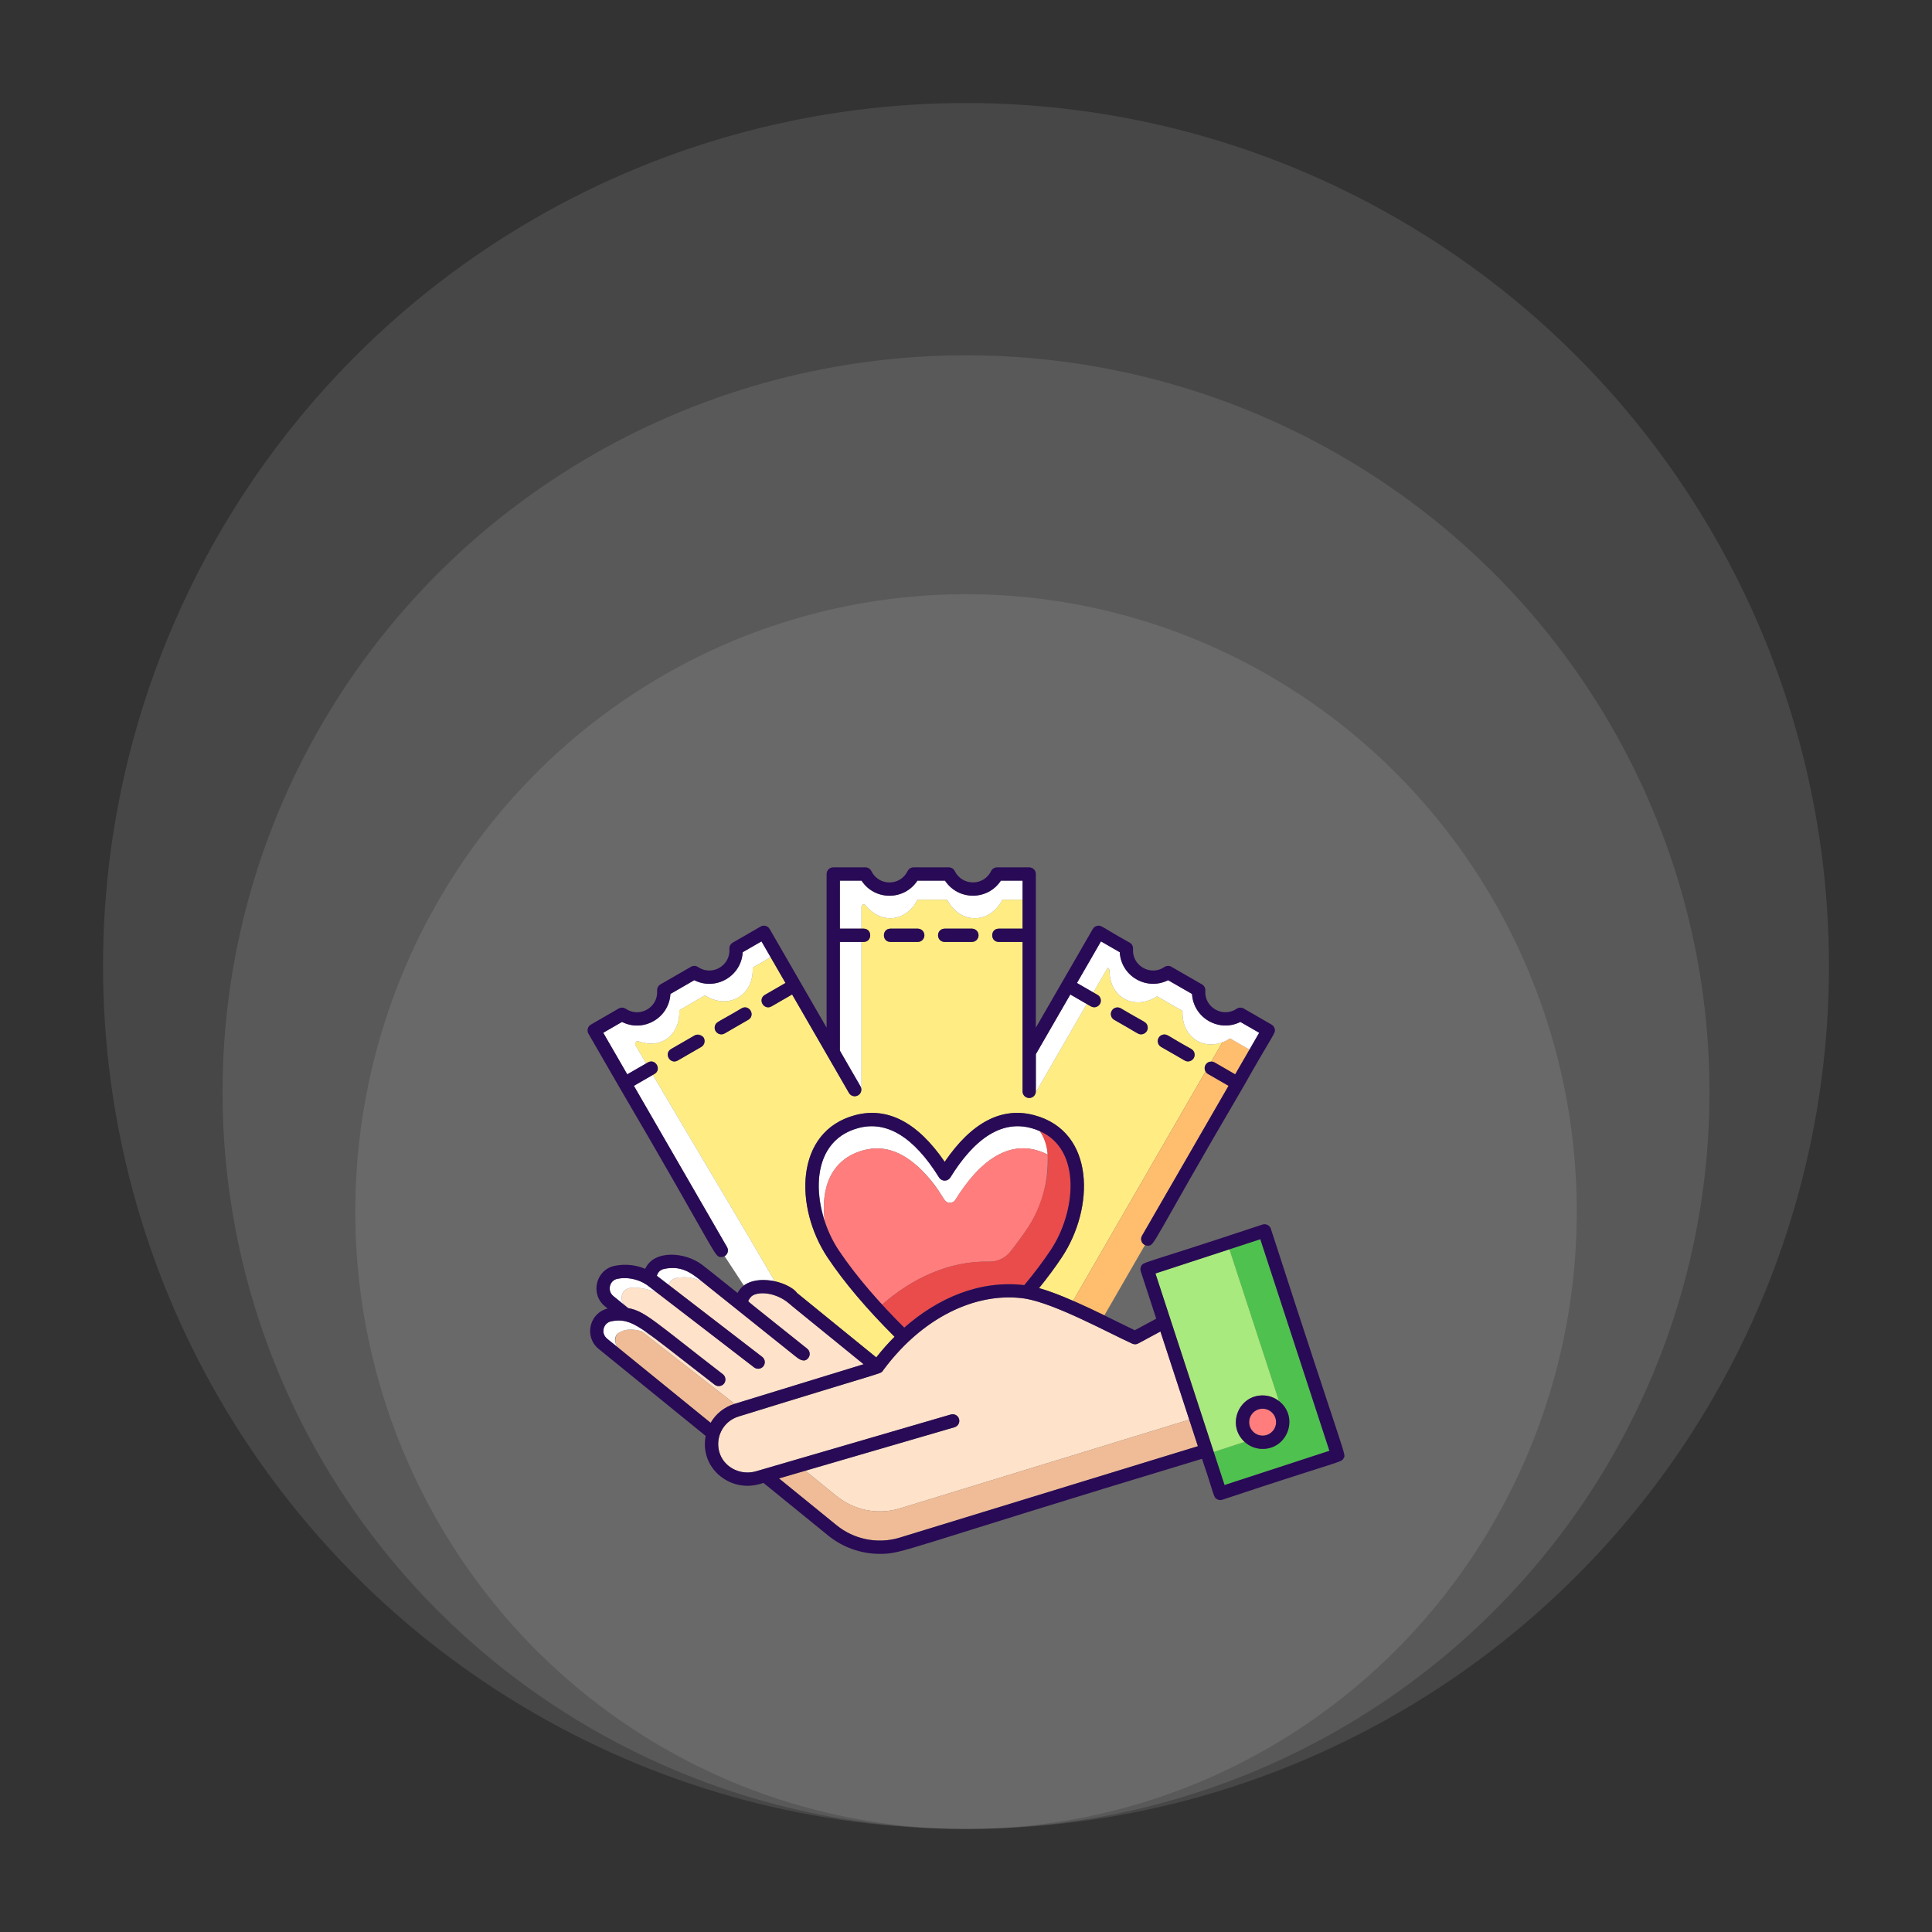 <svg xmlns="http://www.w3.org/2000/svg" width="150" height="150" viewBox="0 0 150 150" fill="none"><rect x="0" y="0" width="150" height="150" fill="#333333" stroke="none"/><ellipse cx="75.002" cy="94.067" rx="47.416" ry="47.931" fill="white" fill-opacity="0.1"></ellipse><ellipse cx="75.001" cy="84.794" rx="57.723" ry="57.208" fill="white" fill-opacity="0.1"></ellipse><ellipse cx="75" cy="75" rx="67" ry="67" fill="white" fill-opacity="0.1"></ellipse><path d="M93.546 83.069C93.51 82.936 93.529 82.797 93.598 82.678C93.666 82.559 93.777 82.474 93.91 82.438C93.952 82.427 93.995 82.423 94.037 82.422L94.903 80.922C93.221 81.547 91.721 80.348 91.811 78.492L89.837 77.354C88.07 78.492 86.139 77.437 86.141 75.386C86.142 75.286 86.092 75.193 86.005 75.143L85.999 75.14L84.892 77.058L85.211 77.242C85.33 77.31 85.416 77.421 85.451 77.554C85.487 77.687 85.469 77.826 85.4 77.945C85.308 78.104 85.137 78.203 84.953 78.203C84.863 78.203 84.774 78.179 84.696 78.134L84.377 77.95L80.413 84.815C80.313 85.439 79.391 85.362 79.391 84.733V73.131H77.547C76.865 73.131 76.866 72.101 77.547 72.101H79.391V69.852H77.824C76.835 71.773 74.528 71.771 73.534 69.852H71.24C70.381 71.511 68.487 71.848 67.193 70.281C67.088 70.154 66.883 70.227 66.883 70.391V72.101H67.05C67.732 72.101 67.731 73.131 67.05 73.131H66.883V84.568L66.87 84.552C66.888 84.764 66.782 84.947 66.616 85.043C66.37 85.185 66.054 85.101 65.912 84.855L61.5 77.211C59.873 78.125 59.884 78.203 59.644 78.203C59.117 78.203 58.932 77.503 59.386 77.242L60.985 76.318L59.83 74.318L58.437 75.127C58.545 77.28 56.553 78.443 54.727 77.28L52.742 78.432C52.829 80.239 51.429 81.509 49.584 80.849C49.404 80.784 49.241 80.978 49.337 81.144C49.611 81.616 49.89 82.09 50.167 82.564L50.296 82.49C50.887 82.148 51.394 83.045 50.811 83.382L50.687 83.454C53.807 88.769 57.085 94.199 60.156 99.478C61.062 99.677 61.762 100.208 61.888 100.392L68.033 105.389C68.476 104.824 68.954 104.284 69.454 103.785C67.287 101.627 65.535 99.555 64.248 97.627C61.712 93.815 61.623 87.858 66.382 86.584C68.897 85.912 71.24 87.129 73.345 90.203C75.443 87.128 77.784 85.91 80.302 86.584C84.996 87.84 85.027 93.741 82.433 97.627C81.931 98.384 81.338 99.184 80.671 100.008C81.467 100.232 82.391 100.593 83.314 100.995L93.596 83.187C93.575 83.15 93.557 83.111 93.546 83.069ZM54.452 81.28C52.566 82.343 52.603 82.407 52.362 82.407C52.026 82.407 51.776 82.088 51.864 81.758C51.9 81.626 51.985 81.514 52.104 81.446L53.936 80.388C54.183 80.246 54.497 80.329 54.64 80.576C54.709 80.695 54.698 81.138 54.452 81.28ZM58.092 79.178C56.207 80.241 56.244 80.305 56.003 80.305C55.819 80.305 55.648 80.206 55.556 80.047C55.414 79.801 55.498 79.486 55.745 79.344L57.577 78.286C57.696 78.217 57.835 78.199 57.968 78.234C58.407 78.352 58.492 78.948 58.092 79.178ZM71.254 73.131H69.139C68.457 73.131 68.457 72.101 69.139 72.101H71.254C71.538 72.101 71.769 72.332 71.769 72.616C71.769 72.9 71.538 73.131 71.254 73.131ZM75.458 73.131H73.343C72.661 73.131 72.662 72.101 73.343 72.101H75.458C75.742 72.101 75.974 72.332 75.974 72.616C75.974 72.9 75.742 73.131 75.458 73.131ZM88.594 80.305C88.353 80.305 88.39 80.241 86.505 79.178C86.385 79.109 86.3 78.998 86.264 78.865C86.229 78.732 86.247 78.594 86.316 78.474C86.385 78.355 86.496 78.27 86.629 78.234C86.762 78.199 86.901 78.217 87.02 78.286L88.852 79.344C88.971 79.412 89.056 79.523 89.092 79.656C89.18 79.984 88.932 80.305 88.594 80.305ZM92.235 82.407C92.144 82.407 92.056 82.383 91.978 82.338C90.216 81.268 90.001 81.324 89.905 80.967C89.832 80.693 89.994 80.41 90.27 80.336C90.403 80.301 90.541 80.319 90.661 80.388C92.396 81.442 92.637 81.4 92.733 81.758C92.821 82.088 92.571 82.407 92.235 82.407ZM56.257 97.528L56.252 97.53C56.252 97.53 56.252 97.53 56.251 97.53L56.445 97.816C56.383 97.719 56.32 97.624 56.257 97.527C56.257 97.527 56.257 97.527 56.257 97.528Z" fill="#FFED83"></path><path d="M67.053 89.303C68.839 88.826 70.321 89.612 71.629 90.921C73.291 92.625 73.165 93.386 73.754 93.386C73.77 93.381 74.026 93.395 74.179 93.149C75.934 90.314 78.375 88.148 81.344 89.639C81.328 88.983 81.122 88.372 80.734 87.822C80.517 87.726 80.285 87.645 80.039 87.579C77.832 86.989 75.729 88.281 73.787 91.418C73.586 91.743 73.113 91.744 72.911 91.419C70.961 88.282 68.855 86.99 66.651 87.579C65.304 87.94 64.384 88.75 63.917 89.986C63.374 91.423 63.524 93.202 64.031 94.776C63.705 92.195 64.548 89.974 67.053 89.303Z" fill="white"></path><path d="M76.786 97.954C77.434 97.969 78.054 97.679 78.455 97.169C78.961 96.525 79.417 95.897 79.818 95.294C80.862 93.729 81.397 91.863 81.341 89.639C78.372 88.148 75.931 90.314 74.176 93.149C74.021 93.4 73.736 93.39 73.751 93.386C73.179 93.386 73.352 92.748 71.622 90.917C70.163 89.423 68.632 88.88 67.049 89.303C64.546 89.974 63.702 92.193 64.028 94.776C64.301 95.624 64.677 96.412 65.105 97.056C66.001 98.397 67.134 99.815 68.484 101.288C70.799 99.26 73.678 97.884 76.786 97.954Z" fill="#FF7D7D"></path><path d="M79.528 99.777C80.316 98.831 81.005 97.915 81.576 97.056C83.489 94.19 84.063 89.286 80.732 87.822C82.049 89.692 81.122 93.341 79.819 95.294C79.418 95.897 78.961 96.525 78.455 97.169C78.055 97.679 77.435 97.969 76.786 97.954C73.679 97.884 70.799 99.261 68.484 101.288C69.024 101.877 69.598 102.474 70.206 103.079C72.796 100.797 76.045 99.367 79.528 99.777Z" fill="#EA4B4B"></path><path d="M49.762 103.338L57.038 108.994L67.054 105.919C61.173 101.137 61.614 101.503 61.268 101.205C60.206 100.288 58.324 100.066 58.099 101.04C58.103 101.07 57.905 100.893 62.673 104.714C62.892 104.89 62.929 105.218 62.753 105.438C62.603 105.626 62.433 105.653 62.265 105.606C62.262 105.606 62.259 105.606 62.256 105.605C62.254 105.605 62.252 105.604 62.251 105.604C62.22 105.597 62.19 105.588 62.161 105.576C62.161 105.576 62.161 105.576 62.161 105.576L62.139 105.558C61.989 105.486 61.845 105.371 61.724 105.275C54.202 99.255 54.883 99.803 54.611 99.576C53.696 99.016 52.541 99.103 52.199 99.361C52.045 99.476 51.967 99.634 51.924 99.763C57.896 104.36 59.157 105.329 59.199 105.365C59.415 105.55 59.44 105.876 59.255 106.091C59.075 106.301 58.756 106.327 58.54 106.157C58.294 105.964 51.19 100.5 50.978 100.334C50.393 100.117 49.041 99.735 48.538 100.156C48.416 100.258 48.328 100.399 48.287 100.568C48.134 101.198 48.711 101.462 48.8 101.568C50.083 101.808 50.72 102.525 56.123 106.696C56.347 106.868 56.384 107.201 56.216 107.418C56.043 107.643 55.712 107.679 55.494 107.511C50.101 103.349 50.479 103.537 49.762 103.338Z" fill="#FFE2CA"></path><path d="M48.285 100.568C48.326 100.399 48.414 100.258 48.536 100.156C49.038 99.736 50.407 100.123 50.976 100.334C50.717 100.13 50.473 99.924 50.206 99.748C49.496 99.281 48.653 99.138 47.929 99.288C47.312 99.416 47.122 100.225 47.622 100.629L48.766 101.561C48.777 101.563 48.787 101.566 48.798 101.568C48.712 101.466 48.132 101.2 48.285 100.568ZM52.496 99.228C53.242 99.072 53.996 99.202 54.608 99.576C53.639 98.769 52.866 98.246 51.558 98.518C51.166 98.6 51.036 98.91 50.996 99.051L51.922 99.763C52.019 99.468 52.219 99.287 52.496 99.228Z" fill="white"></path><path d="M96.984 110.417C96.984 110.994 97.453 111.463 98.03 111.463C98.607 111.463 99.076 110.994 99.076 110.417C99.076 109.841 98.607 109.371 98.03 109.371C97.453 109.371 96.984 109.841 96.984 110.417Z" fill="#FF7D7D"></path><path d="M95.453 96.995L99.302 108.781C100.864 109.998 99.993 112.493 98.029 112.493C97.491 112.493 97.001 112.286 96.632 111.948L94.234 112.732L95.073 115.3L103.216 112.64L97.851 96.212L95.453 96.995Z" fill="#4FC14F"></path><path d="M98.029 108.341C98.509 108.341 98.95 108.506 99.302 108.781L95.453 96.995L89.707 98.872L90.879 102.459C90.884 102.474 90.888 102.486 90.892 102.499L94.234 112.732L96.632 111.948C95.235 110.673 96.136 108.341 98.029 108.341Z" fill="#A8EA7D"></path><path d="M49.762 103.338C49.342 103.222 48.872 103.199 48.401 103.295C47.865 103.401 47.592 103.986 47.918 104.571L55.174 110.469C55.588 109.756 56.248 109.235 57.038 108.994L49.762 103.338Z" fill="#EFBC97"></path><path d="M69.763 117.143L92.333 110.221L90.097 103.377L88.37 104.307C88.229 104.383 88.058 104.389 87.912 104.322C86.203 103.544 81.67 101.092 79.549 100.816C75.205 100.239 71.2 102.831 68.57 106.388C68.57 106.388 68.568 106.39 68.567 106.392L68.561 106.402C68.497 106.509 68.387 106.588 68.268 106.624L57.37 109.968C56.648 110.18 56.085 110.731 55.864 111.443C55.325 113.253 57.003 114.727 58.706 114.229L73.822 109.821C74.095 109.742 74.382 109.899 74.461 110.171C74.541 110.444 74.383 110.73 74.111 110.81L62.53 114.187L64.938 116.145C66.286 117.243 68.09 117.616 69.763 117.143Z" fill="#FFE2CA"></path><path d="M69.762 117.143C68.089 117.616 66.286 117.243 64.937 116.145L62.529 114.187L60.48 114.784L64.948 118.417C66.292 119.511 68.09 119.883 69.757 119.411L93.005 112.282L92.332 110.221L69.762 117.143Z" fill="#EFBC97"></path><path d="M50.386 103.572C49.507 102.901 48.627 102.348 47.461 102.585C47.164 102.644 46.944 102.854 46.871 103.148C46.693 103.864 47.441 104.094 47.916 104.571C47.215 103.312 48.882 102.84 50.386 103.572Z" fill="white"></path><path d="M88.667 95.942L95.385 84.304L93.788 83.382C93.707 83.335 93.642 83.267 93.598 83.187L83.316 100.995C84.198 101.379 84.947 101.738 85.743 102.123L88.895 96.665C88.621 96.536 88.516 96.204 88.667 95.942ZM94.905 80.922L94.039 82.422C94.131 82.421 94.222 82.443 94.303 82.49L95.9 83.412L97.01 81.491L95.503 80.621C95.309 80.747 95.108 80.847 94.905 80.922Z" fill="#FFBD6E"></path><path d="M60.157 99.478C57.087 94.199 53.809 88.769 50.688 83.454L49.215 84.304L56.446 96.824C56.515 96.943 56.534 97.082 56.498 97.215C56.462 97.347 56.377 97.458 56.259 97.527C56.629 98.1 57.216 98.998 57.752 99.806C58.385 99.323 59.441 99.321 60.157 99.478ZM49.585 80.849C51.423 81.506 52.831 80.248 52.743 78.432L54.728 77.28C56.553 78.443 58.547 77.281 58.438 75.127L59.831 74.318L59.121 73.088L57.662 73.93C57.559 75.797 55.566 76.946 53.903 76.102L52.05 77.171C51.948 79.03 49.961 80.184 48.292 79.343L46.836 80.185L48.7 83.412L50.168 82.564C49.891 82.09 49.612 81.616 49.339 81.144C49.242 80.978 49.405 80.785 49.585 80.849ZM66.885 73.131H65.207V81.571C66.876 84.497 66.853 84.341 66.871 84.552L66.885 84.568V73.131ZM67.194 70.281C68.482 71.841 70.377 71.519 71.241 69.852H73.535C74.529 71.77 76.835 71.774 77.825 69.852H79.393V68.372H77.708C76.679 69.933 74.395 69.927 73.37 68.372H71.228C70.209 69.935 67.909 69.934 66.891 68.372H65.207V72.101H66.885V70.391C66.885 70.227 67.089 70.154 67.194 70.281ZM86.006 75.143C86.093 75.193 86.143 75.286 86.143 75.386C86.14 77.439 88.073 78.491 89.838 77.354L91.812 78.492C91.709 80.626 93.676 81.804 95.503 80.621L97.009 81.491L97.764 80.185L96.304 79.343C94.629 80.179 92.656 79.023 92.55 77.171L90.693 76.102C89.022 76.942 87.041 75.791 86.938 73.93L85.479 73.088L83.614 76.319L84.893 77.058L86.001 75.14L86.006 75.143ZM83.099 77.211L80.423 81.847C80.42 84.178 80.428 84.735 80.415 84.815L84.378 77.95L83.099 77.211Z" fill="white"></path><path d="M96.632 111.948C97.002 112.286 97.491 112.493 98.03 112.493C99.994 112.493 100.863 109.998 99.303 108.781C98.951 108.506 98.51 108.341 98.03 108.341C96.138 108.341 95.235 110.672 96.632 111.948ZM99.075 110.417C99.075 110.994 98.606 111.463 98.03 111.463C97.453 111.463 96.984 110.994 96.984 110.417C96.984 109.841 97.453 109.371 98.03 109.371C98.606 109.371 99.075 109.841 99.075 110.417ZM75.459 72.101H73.343C73.059 72.101 72.828 72.332 72.828 72.616C72.828 72.9 73.059 73.131 73.343 73.131H75.459C75.743 73.131 75.974 72.9 75.974 72.616C75.974 72.332 75.743 72.101 75.459 72.101ZM71.255 72.101H69.139C68.458 72.101 68.458 73.131 69.139 73.131H71.255C71.539 73.131 71.77 72.9 71.77 72.616C71.77 72.332 71.539 72.101 71.255 72.101ZM57.578 78.286C55.842 79.341 55.602 79.298 55.506 79.656C55.387 80.1 55.866 80.464 56.261 80.236L58.093 79.178C58.683 78.837 58.168 77.945 57.578 78.286ZM53.937 80.388L52.105 81.446C51.513 81.787 52.031 82.678 52.62 82.338L54.452 81.28C54.699 81.138 54.783 80.823 54.641 80.576C54.572 80.457 54.185 80.245 53.937 80.388ZM87.021 78.286C86.901 78.217 86.763 78.199 86.63 78.234C86.497 78.27 86.386 78.355 86.317 78.474C86.248 78.594 86.23 78.732 86.265 78.865C86.301 78.998 86.386 79.109 86.505 79.178C88.391 80.241 88.354 80.305 88.595 80.305C88.778 80.305 88.95 80.206 89.041 80.047C89.11 79.928 89.128 79.789 89.093 79.656C88.997 79.299 88.766 79.346 87.021 78.286ZM92.494 81.446C90.686 80.456 90.627 80.241 90.27 80.336C89.996 80.41 89.832 80.692 89.906 80.967C89.942 81.1 90.027 81.211 90.146 81.28L91.978 82.338C92.057 82.383 92.145 82.407 92.236 82.407C92.419 82.407 92.59 82.308 92.682 82.149C92.751 82.03 92.769 81.891 92.734 81.758C92.698 81.626 92.613 81.514 92.494 81.446Z" fill="#290A56"></path><path d="M56.498 97.215C56.533 97.082 56.515 96.943 56.446 96.824L49.215 84.304L50.812 83.382C51.402 83.041 50.887 82.149 50.297 82.49L50.168 82.564L48.7 83.412L46.836 80.184L48.292 79.343C49.961 80.184 51.948 79.029 52.05 77.171L53.903 76.102C55.564 76.945 57.559 75.799 57.662 73.93L59.121 73.088L60.986 76.318L59.387 77.242C58.796 77.583 59.313 78.475 59.902 78.134L61.501 77.211L65.913 84.855C66.055 85.101 66.371 85.185 66.617 85.043C66.783 84.948 66.89 84.765 66.871 84.552C66.865 84.478 66.844 84.406 66.805 84.34L65.207 81.571V73.131H67.052C67.733 73.131 67.733 72.101 67.052 72.101H65.207V68.372H66.89C67.909 69.935 70.21 69.934 71.228 68.372H73.369C74.395 69.927 76.679 69.933 77.708 68.372H79.393V72.101H77.548C76.866 72.101 76.867 73.131 77.548 73.131H79.393V84.733C79.393 85.017 79.624 85.248 79.908 85.248C80.198 85.248 80.423 85.007 80.423 84.733V81.847L83.099 77.211L84.378 77.95L84.697 78.134C84.775 78.179 84.864 78.203 84.954 78.203C85.138 78.203 85.309 78.104 85.401 77.945C85.47 77.826 85.488 77.687 85.452 77.555C85.417 77.421 85.332 77.31 85.212 77.242L84.893 77.058L83.614 76.319L85.479 73.088L86.938 73.93C87.041 75.79 89.021 76.942 90.693 76.102L92.55 77.171C92.656 79.025 94.631 80.178 96.304 79.343L97.764 80.185L95.9 83.412L94.302 82.49C94.221 82.443 94.13 82.421 94.038 82.422C93.996 82.423 93.954 82.427 93.912 82.438C93.778 82.474 93.668 82.559 93.599 82.678C93.53 82.797 93.512 82.936 93.547 83.069C93.558 83.111 93.576 83.15 93.597 83.187C93.642 83.267 93.706 83.335 93.787 83.382L95.384 84.304L88.666 95.942C88.465 96.291 88.724 96.715 89.112 96.715C89.68 96.715 89.269 96.76 96.532 84.378L96.534 84.374C96.535 84.373 96.536 84.371 96.537 84.369C98.959 80.071 99.064 80.231 98.965 79.863C98.93 79.73 98.844 79.619 98.725 79.55L96.561 78.301C96.392 78.204 96.177 78.211 96.015 78.32C94.933 79.051 93.484 78.203 93.58 76.913C93.595 76.716 93.494 76.526 93.323 76.428L90.948 75.06C90.778 74.962 90.564 74.97 90.401 75.081C89.333 75.808 87.877 74.985 87.968 73.669C87.982 73.474 87.881 73.285 87.712 73.187C85.552 71.996 85.516 71.79 85.156 71.887C85.024 71.923 84.912 72.008 84.844 72.127L80.423 79.786V67.857C80.423 67.573 80.192 67.341 79.908 67.341H77.41C77.214 67.341 77.032 67.455 76.947 67.631C76.374 68.809 74.699 68.799 74.131 67.631C74.045 67.455 73.863 67.341 73.668 67.341H70.929C70.733 67.341 70.551 67.455 70.465 67.631C69.894 68.806 68.226 68.809 67.653 67.631C67.567 67.455 67.386 67.341 67.19 67.341H64.692C64.408 67.341 64.177 67.573 64.177 67.857L64.177 72.616C64.177 72.618 64.177 72.619 64.177 72.621V79.786L59.756 72.127C59.614 71.881 59.298 71.796 59.053 71.938L56.888 73.187C56.719 73.285 56.618 73.474 56.632 73.669C56.723 74.985 55.272 75.809 54.194 75.08C54.032 74.97 53.817 74.963 53.647 75.06L51.276 76.428C51.107 76.526 51.006 76.715 51.02 76.91C51.11 78.214 49.669 79.05 48.58 78.32C48.418 78.211 48.204 78.204 48.035 78.301L45.874 79.55C45.629 79.692 45.544 80.008 45.686 80.254C48.078 84.396 48.058 84.364 48.069 84.38C55.885 97.712 55.433 97.597 56.001 97.597C56.087 97.597 56.174 97.574 56.252 97.53C56.268 97.517 56.438 97.439 56.498 97.215Z" fill="#290A56"></path><path d="M98.67 95.403C98.628 95.272 98.537 95.166 98.414 95.103C98.293 95.042 98.15 95.031 98.021 95.073C88.508 98.237 88.782 97.948 88.599 98.309C88.536 98.431 88.525 98.571 88.568 98.702L89.77 102.382L88.106 103.278C86.365 102.459 82.986 100.658 80.671 100.008C81.338 99.184 81.931 98.384 82.434 97.627C84.948 93.86 85.092 87.865 80.303 86.584C77.784 85.91 75.443 87.128 73.345 90.203C71.24 87.129 68.897 85.912 66.382 86.584C61.701 87.837 61.656 93.73 64.248 97.627C65.536 99.555 67.287 101.627 69.454 103.785C68.954 104.284 68.476 104.824 68.034 105.389L61.888 100.392C61.256 99.469 58.155 98.672 57.262 100.385C54.892 98.492 55.476 98.948 54.526 98.207C53.208 97.193 50.767 97.006 50.094 98.512C49.361 98.198 48.52 98.115 47.722 98.279C46.252 98.583 45.801 100.481 46.973 101.429L47.175 101.594C45.748 101.947 45.328 103.793 46.482 104.732L54.79 111.486C54.304 113.951 56.651 115.902 58.993 115.218L59.277 115.135L64.296 119.216C65.425 120.136 66.851 120.642 68.309 120.642C70.156 120.642 69.883 120.343 93.323 113.262C94.304 116.102 94.176 116.24 94.51 116.409C94.631 116.47 94.775 116.481 94.903 116.439C104.361 113.293 104.142 113.564 104.325 113.203C104.509 112.842 104.609 113.765 98.67 95.403ZM65.106 97.056C62.999 93.889 62.636 88.653 66.649 87.579C68.852 86.99 70.958 88.282 72.909 91.419C73.111 91.743 73.583 91.743 73.784 91.418C75.462 88.707 77.788 86.528 80.732 87.822C84.029 89.271 83.514 94.152 81.576 97.056C81.005 97.915 80.316 98.831 79.528 99.777C76.044 99.367 72.796 100.797 70.206 103.079C68.388 101.271 66.523 99.179 65.106 97.056ZM55.173 110.469L47.132 103.933C46.632 103.526 46.82 102.712 47.462 102.585C49.094 102.253 49.717 103.054 55.492 107.511C55.71 107.679 56.041 107.643 56.215 107.418C56.382 107.201 56.346 106.868 56.122 106.696C50.852 102.629 50.077 101.791 48.767 101.561L47.622 100.629C47.122 100.225 47.312 99.416 47.929 99.288C48.505 99.169 49.106 99.242 49.65 99.455C49.853 99.535 50.034 99.635 50.206 99.748C50.322 99.825 58.523 106.145 58.538 106.157C58.754 106.327 59.073 106.301 59.253 106.092C59.438 105.876 59.413 105.55 59.197 105.365C59.162 105.335 57.31 103.909 50.997 99.051C51.036 98.91 51.166 98.6 51.558 98.518C53.067 98.205 53.82 98.951 54.894 99.811C55.99 100.688 60.189 104.048 61.722 105.275C61.843 105.371 61.987 105.486 62.137 105.558C62.179 105.578 62.221 105.594 62.263 105.606C62.431 105.653 62.601 105.626 62.751 105.438C62.927 105.218 62.89 104.89 62.671 104.714C57.656 100.695 58.051 101.084 58.127 100.94C58.19 100.821 58.329 100.66 58.359 100.635C58.795 100.278 60.173 100.26 61.267 101.205C61.615 101.505 61.225 101.18 67.052 105.919C67.032 105.925 57.054 108.988 57.036 108.994C56.247 109.235 55.586 109.756 55.173 110.469ZM69.756 119.411C68.088 119.883 66.29 119.511 64.946 118.417L60.479 114.784L74.109 110.81C74.381 110.73 74.538 110.444 74.459 110.171C74.379 109.899 74.093 109.742 73.82 109.821L58.704 114.229C57.57 114.56 56.348 114.003 55.923 112.959C55.428 111.728 56.089 110.343 57.368 109.968C68.743 106.432 68.38 106.701 68.558 106.402L68.565 106.392C68.566 106.39 68.567 106.388 68.567 106.388C71.908 101.87 76.279 100.289 79.62 100.827C82.047 101.269 85.958 103.434 87.91 104.322C88.055 104.389 88.227 104.383 88.367 104.307L90.095 103.377L92.331 110.221L93.004 112.282L69.756 119.411ZM95.073 115.3L94.234 112.732L90.892 102.499C90.889 102.486 90.885 102.474 90.879 102.459L89.708 98.872L97.851 96.212L103.216 112.64L95.073 115.3Z" fill="#290A56"></path></svg>